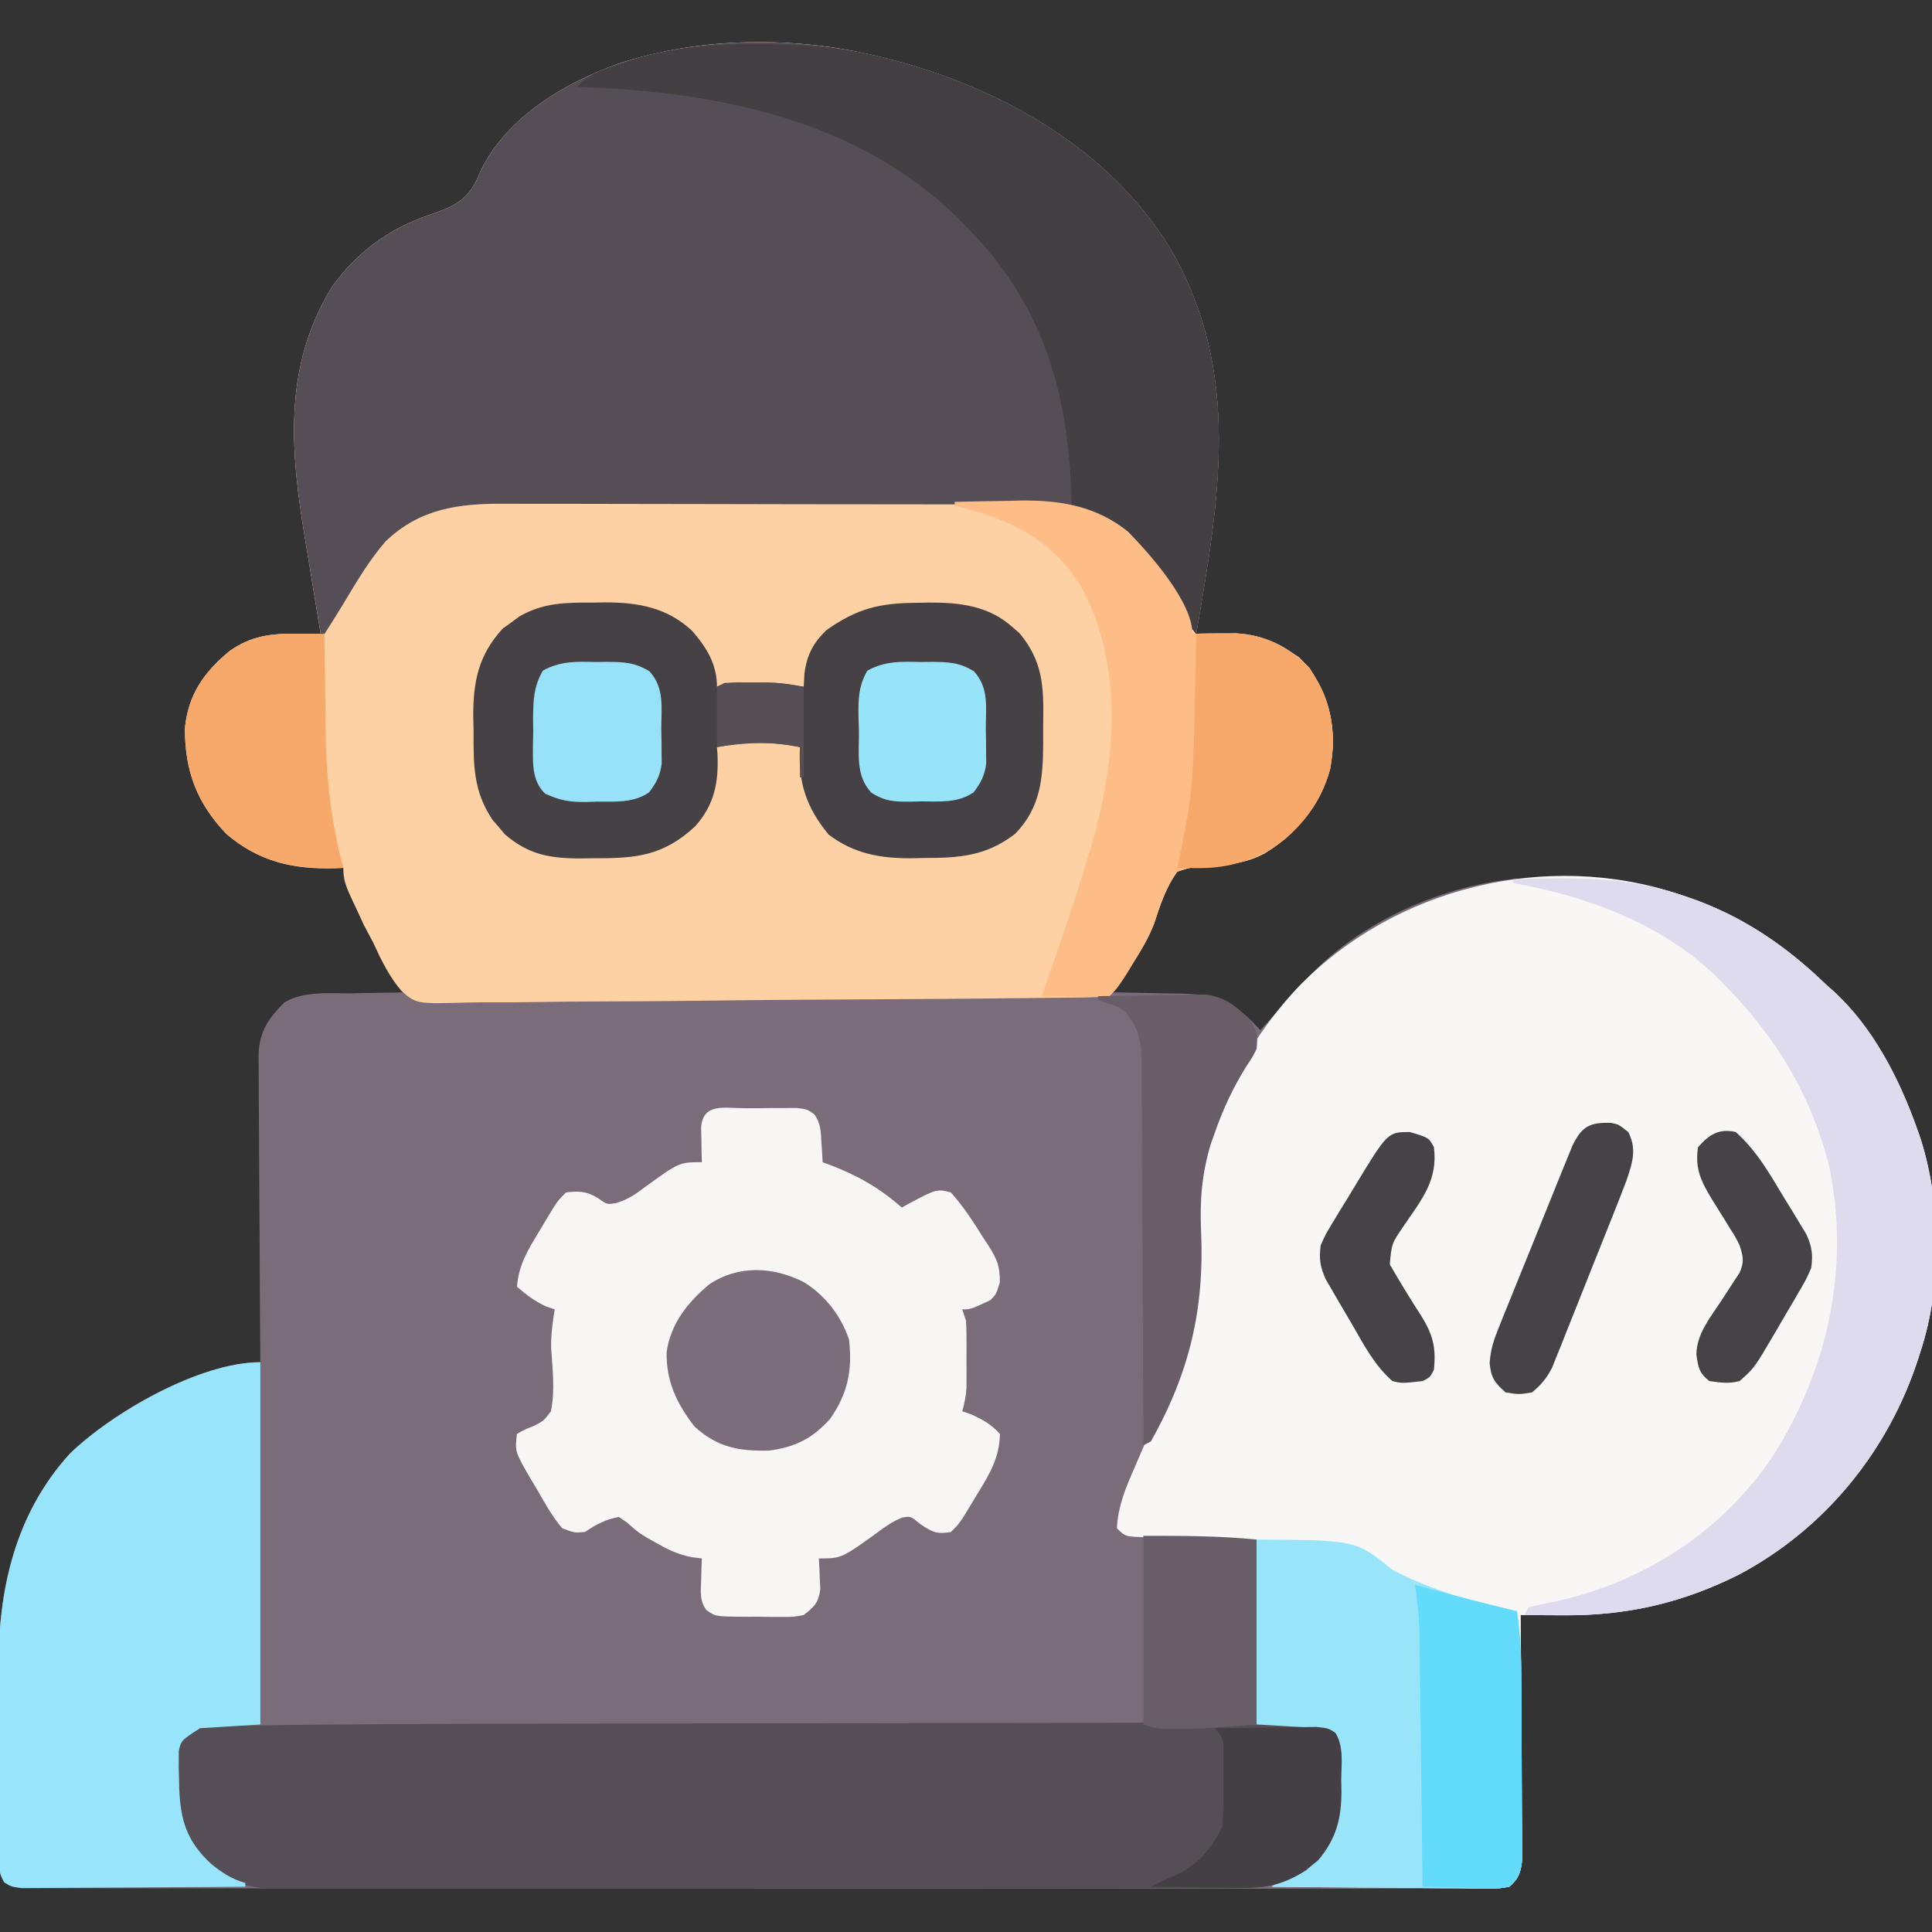 <?xml version="1.0" encoding="UTF-8"?>
<svg version="1.1" xmlns="http://www.w3.org/2000/svg" width="512" height="512">
<rect width="100%" height="100%" fill="#333333" stroke="none"/>
<path d="M0 0 C0.787 0.193 1.575 0.387 2.386 0.586 C31.86 8.092 60.902 24.278 77.132 50.877 C96.22 83.719 90.058 117.325 84 153 C84.947 152.98 85.894 152.961 86.869 152.941 C88.119 152.925 89.369 152.91 90.656 152.895 C91.892 152.875 93.127 152.855 94.4 152.835 C102.127 153.189 108.668 156.42 114 162 C119.679 170.611 121.317 178.401 119.539 188.66 C116.952 198.504 110.642 205.811 102.117 211.188 C97.639 213.503 94.065 214.065 89.014 214.168 C85.292 214.311 82.56 214.733 79 216 C75.905 220.299 74.497 224.765 72.851 229.756 C71.4 233.582 69.284 236.975 67.125 240.438 C66.731 241.082 66.336 241.726 65.93 242.389 C63.206 246.794 63.206 246.794 62 248 C63.225 248.014 63.225 248.014 64.475 248.028 C68.192 248.082 71.908 248.166 75.625 248.25 C76.91 248.264 78.195 248.278 79.52 248.293 C88.325 248.521 92.449 249.603 98.875 255.75 C99.576 256.493 100.278 257.235 101 258 C101.713 257.215 102.426 256.43 103.16 255.621 C105.645 252.89 108.147 250.176 110.655 247.465 C111.705 246.322 112.737 245.162 113.762 243.996 C127.432 229.106 150.21 219.184 170.153 217.778 C184.552 217.29 198.268 217.399 212 222 C212.955 222.313 212.955 222.313 213.929 222.633 C228.326 227.475 240.117 235.452 251 246 C251.899 246.789 251.899 246.789 252.816 247.594 C263.312 257.14 270.304 270.8 275 284 C275.224 284.63 275.449 285.26 275.68 285.909 C281.494 303.232 281.709 325.658 276 343 C275.801 343.627 275.603 344.255 275.398 344.901 C267.506 369.415 250.679 390.166 227.844 402.273 C212.781 409.849 197.904 413.198 181.062 413.062 C179.464 413.056 179.464 413.056 177.834 413.049 C175.223 413.037 172.611 413.021 170 413 C170.007 413.843 170.013 414.686 170.02 415.555 C170.08 423.5 170.126 431.445 170.155 439.391 C170.171 443.476 170.192 447.561 170.226 451.646 C170.259 455.588 170.277 459.53 170.285 463.472 C170.29 464.976 170.301 466.48 170.317 467.984 C170.339 470.091 170.342 472.197 170.341 474.304 C170.351 476.102 170.351 476.102 170.361 477.937 C169.951 481.42 169.49 482.572 167 485 C164.085 485.5 164.085 485.5 160.439 485.501 C159.43 485.509 159.43 485.509 158.4 485.517 C156.129 485.531 153.859 485.516 151.588 485.501 C149.95 485.505 148.312 485.511 146.674 485.518 C142.16 485.533 137.646 485.523 133.132 485.508 C128.269 485.497 123.406 485.509 118.543 485.518 C109.011 485.532 99.48 485.524 89.948 485.509 C78.857 485.493 67.766 485.496 56.675 485.5 C36.89 485.505 17.106 485.491 -2.678 485.467 C-21.893 485.443 -41.107 485.436 -60.322 485.446 C-81.226 485.457 -102.13 485.459 -123.034 485.445 C-125.261 485.443 -127.489 485.442 -129.716 485.44 C-131.36 485.439 -131.36 485.439 -133.037 485.438 C-140.775 485.433 -148.514 485.435 -156.252 485.439 C-165.677 485.444 -175.102 485.438 -184.527 485.419 C-189.34 485.409 -194.152 485.404 -198.965 485.411 C-203.365 485.418 -207.765 485.412 -212.166 485.394 C-213.763 485.39 -215.359 485.391 -216.956 485.397 C-219.118 485.405 -221.278 485.395 -223.439 485.38 C-224.642 485.379 -225.846 485.378 -227.085 485.377 C-230 485 -230 485 -231.886 483.656 C-233.65 481.033 -233.382 478.688 -233.388 475.563 C-233.393 474.914 -233.399 474.265 -233.404 473.596 C-233.417 471.444 -233.409 469.293 -233.398 467.141 C-233.4 465.634 -233.403 464.127 -233.407 462.62 C-233.412 459.453 -233.405 456.285 -233.391 453.118 C-233.374 449.1 -233.384 445.083 -233.402 441.066 C-233.413 437.946 -233.409 434.827 -233.401 431.707 C-233.399 430.229 -233.402 428.751 -233.409 427.273 C-233.487 406.279 -229.029 386.304 -214.566 370.309 C-203.354 359.396 -180.089 346 -164 346 C-164.009 344.923 -164.018 343.847 -164.027 342.738 C-164.108 332.585 -164.168 322.433 -164.207 312.281 C-164.228 307.061 -164.256 301.842 -164.302 296.623 C-164.345 291.585 -164.369 286.547 -164.38 281.509 C-164.387 279.588 -164.401 277.667 -164.423 275.746 C-164.452 273.053 -164.456 270.361 -164.454 267.667 C-164.468 266.876 -164.483 266.084 -164.498 265.268 C-164.45 258.833 -162.254 255.231 -157.648 250.672 C-152.43 247.499 -145.51 248.315 -139.625 248.25 C-138.317 248.22 -137.008 248.191 -135.66 248.16 C-132.44 248.09 -129.221 248.037 -126 248 C-126.532 247.176 -127.065 246.352 -127.613 245.503 C-131.689 239.151 -135.274 232.701 -138.5 225.875 C-138.85 225.141 -139.2 224.407 -139.561 223.651 C-142 218.383 -142 218.383 -142 215 C-142.75 215.035 -143.5 215.07 -144.273 215.105 C-155.408 215.4 -164.381 213.356 -173 206 C-180.851 197.768 -184 189.337 -184 178 C-183.105 169.078 -179.01 163.216 -172.188 157.547 C-166.474 153.507 -161.105 152.86 -154.199 152.934 C-153.036 152.943 -151.873 152.953 -150.675 152.963 C-149.351 152.981 -149.351 152.981 -148 153 C-148.212 151.736 -148.424 150.473 -148.643 149.171 C-149.441 144.389 -150.218 139.604 -150.991 134.818 C-151.325 132.764 -151.664 130.711 -152.009 128.659 C-155.998 104.894 -158.17 82.395 -145 61 C-138.287 51.741 -129.962 45.631 -119.185 41.944 C-113.546 39.985 -109.541 38.522 -106.75 32.875 C-106.332 31.926 -105.915 30.977 -105.484 30 C-98.548 15.982 -83.39 6.969 -69.147 1.898 C-47.334 -5.31 -22.244 -5.502 0 0 Z " fill="#7A6D79" transform="translate(233,15)"/>
<path d="M0 0 C0.787 0.193 1.575 0.387 2.386 0.586 C31.86 8.092 60.902 24.278 77.132 50.877 C96.22 83.719 90.058 117.325 84 153 C84.947 152.98 85.894 152.961 86.869 152.941 C88.119 152.925 89.369 152.91 90.656 152.895 C91.892 152.875 93.127 152.855 94.4 152.835 C102.127 153.189 108.668 156.42 114 162 C119.679 170.611 121.317 178.401 119.539 188.66 C116.952 198.504 110.642 205.811 102.117 211.188 C97.639 213.503 94.065 214.065 89.014 214.168 C85.292 214.311 82.56 214.733 79 216 C75.905 220.299 74.493 224.769 72.847 229.76 C71.41 233.56 69.325 236.934 67.188 240.375 C66.609 241.329 66.609 241.329 66.018 242.302 C64.496 244.771 63.058 246.942 61 249 C58.551 249.223 56.211 249.322 53.759 249.335 C53.004 249.346 52.249 249.358 51.471 249.37 C48.928 249.406 46.385 249.428 43.842 249.449 C42.023 249.472 40.205 249.495 38.387 249.518 C32.403 249.591 26.418 249.642 20.434 249.688 C18.907 249.699 18.907 249.699 17.349 249.711 C7.749 249.784 -1.852 249.847 -11.452 249.89 C-23.734 249.945 -36.013 250.046 -48.293 250.211 C-56.927 250.322 -65.56 250.38 -74.194 250.399 C-79.352 250.411 -84.507 250.447 -89.663 250.541 C-94.519 250.629 -99.371 250.65 -104.228 250.62 C-106.006 250.621 -107.785 250.645 -109.562 250.696 C-122.621 251.047 -122.621 251.047 -126.594 247.629 C-129.842 243.803 -131.931 239.544 -134 235 C-134.872 233.338 -135.747 231.677 -136.629 230.02 C-137.284 228.622 -137.929 227.22 -138.562 225.812 C-138.903 225.09 -139.244 224.367 -139.596 223.623 C-140.994 220.592 -142 218.377 -142 215 C-142.75 215.035 -143.5 215.07 -144.273 215.105 C-155.408 215.4 -164.381 213.356 -173 206 C-180.851 197.768 -184 189.337 -184 178 C-183.105 169.078 -179.01 163.216 -172.188 157.547 C-166.474 153.507 -161.105 152.86 -154.199 152.934 C-153.036 152.943 -151.873 152.953 -150.675 152.963 C-149.351 152.981 -149.351 152.981 -148 153 C-148.212 151.736 -148.424 150.473 -148.643 149.171 C-149.441 144.389 -150.218 139.604 -150.991 134.818 C-151.325 132.764 -151.664 130.711 -152.009 128.659 C-155.998 104.894 -158.17 82.395 -145 61 C-138.287 51.741 -129.962 45.631 -119.185 41.944 C-113.546 39.985 -109.541 38.522 -106.75 32.875 C-106.332 31.926 -105.915 30.977 -105.484 30 C-98.548 15.982 -83.39 6.969 -69.147 1.898 C-47.334 -5.31 -22.244 -5.502 0 0 Z " fill="#FDD1A3" transform="translate(233,15)"/>
<path d="M0 0 C0.636 0.209 1.273 0.418 1.929 0.633 C16.326 5.475 28.117 13.452 39 24 C39.599 24.526 40.199 25.052 40.816 25.594 C51.312 35.14 58.304 48.8 63 62 C63.224 62.63 63.449 63.26 63.68 63.909 C69.494 81.232 69.709 103.658 64 121 C63.702 121.941 63.702 121.941 63.398 122.901 C55.506 147.415 38.679 168.166 15.844 180.273 C0.781 187.849 -14.096 191.198 -30.938 191.062 C-32.536 191.056 -32.536 191.056 -34.166 191.049 C-36.777 191.037 -39.389 191.021 -42 191 C-41.99 192.265 -41.99 192.265 -41.98 193.555 C-41.92 201.5 -41.874 209.445 -41.845 217.391 C-41.829 221.476 -41.808 225.561 -41.774 229.646 C-41.741 233.588 -41.723 237.53 -41.715 241.472 C-41.71 242.976 -41.699 244.48 -41.683 245.984 C-41.661 248.091 -41.658 250.197 -41.659 252.304 C-41.649 254.102 -41.649 254.102 -41.639 255.937 C-42.041 259.345 -42.403 260.754 -45 263 C-47.752 263.481 -47.752 263.481 -51.124 263.454 C-52.385 263.454 -53.646 263.453 -54.945 263.453 C-56.322 263.433 -57.698 263.412 -59.074 263.391 C-60.482 263.383 -61.891 263.377 -63.299 263.373 C-67.003 263.358 -70.706 263.319 -74.41 263.275 C-78.191 263.234 -81.971 263.215 -85.752 263.195 C-93.168 263.152 -100.584 263.084 -108 263 C-106.408 261.939 -104.803 260.89 -103.133 259.957 C-97.126 256.533 -93.247 252.741 -91 246 C-90.72 242.338 -90.723 238.672 -90.688 235 C-90.658 233.989 -90.629 232.979 -90.6 231.938 C-90.587 230.483 -90.587 230.483 -90.574 229 C-90.56 228.113 -90.545 227.226 -90.53 226.312 C-90.851 223.419 -90.851 223.419 -95 221 C-103.415 220.505 -103.415 220.505 -112 220 C-112 203.83 -112 187.66 -112 171 C-123.428 170.75 -123.428 170.75 -134.857 170.522 C-136.287 170.487 -137.718 170.451 -139.148 170.414 C-139.894 170.403 -140.639 170.391 -141.407 170.38 C-146.772 170.228 -146.772 170.228 -149 168 C-148.723 162.085 -146.648 157.22 -144.289 151.848 C-143.92 150.989 -143.551 150.13 -143.171 149.245 C-141.997 146.514 -140.812 143.788 -139.625 141.062 C-138.448 138.34 -137.273 135.616 -136.1 132.891 C-135.371 131.201 -134.64 129.513 -133.906 127.825 C-132.923 125.556 -131.958 123.28 -131 121 C-130.7 120.308 -130.4 119.617 -130.091 118.904 C-128.208 114.319 -127.68 110.624 -127.848 105.598 C-127.88 104.207 -127.911 102.816 -127.941 101.426 C-127.962 100.712 -127.983 99.999 -128.004 99.264 C-128.759 70.786 -120.779 45.704 -100.988 24.601 C-75.385 -1.867 -35.008 -11.73 0 0 Z " fill="#F9F6F6" transform="translate(445,237)"/>
<path d="M0 0 C0.787 0.193 1.575 0.387 2.386 0.586 C31.86 8.092 60.902 24.278 77.132 50.877 C96.22 83.719 90.058 117.325 84 153 C81.181 149.541 78.852 146.155 76.688 142.25 C70.58 131.718 64.75 123.864 52.768 119.942 C49.041 119.01 45.914 118.744 42.082 118.733 C41.092 118.726 41.092 118.726 40.083 118.719 C37.891 118.706 35.7 118.708 33.509 118.709 C31.93 118.703 30.35 118.697 28.771 118.689 C24.494 118.671 20.217 118.667 15.94 118.665 C13.264 118.664 10.587 118.66 7.911 118.654 C-1.439 118.636 -10.788 118.628 -20.138 118.629 C-28.833 118.631 -37.527 118.61 -46.222 118.578 C-53.704 118.552 -61.185 118.541 -68.666 118.542 C-73.127 118.543 -77.588 118.537 -82.049 118.516 C-86.249 118.496 -90.447 118.496 -94.647 118.511 C-96.181 118.513 -97.714 118.508 -99.248 118.496 C-111.424 118.406 -121.695 119.743 -130.805 128.461 C-135.192 133.535 -138.563 139.259 -142 145 C-143.643 147.684 -145.303 150.349 -147 153 C-147.33 153 -147.66 153 -148 153 C-149.017 146.942 -150.012 140.882 -150.991 134.818 C-151.325 132.764 -151.664 130.711 -152.009 128.659 C-155.998 104.894 -158.17 82.395 -145 61 C-138.287 51.741 -129.962 45.631 -119.185 41.944 C-113.546 39.985 -109.541 38.522 -106.75 32.875 C-106.332 31.926 -105.915 30.977 -105.484 30 C-98.548 15.982 -83.39 6.969 -69.147 1.898 C-47.334 -5.31 -22.244 -5.502 0 0 Z " fill="#554E56" transform="translate(233,15)"/>
<path d="M0 0 C17.159 -0.126 34.317 -0.163 51.477 -0.184 C54.292 -0.187 57.108 -0.191 59.924 -0.196 C72.393 -0.214 84.861 -0.23 97.33 -0.237 C100.338 -0.239 103.345 -0.241 106.353 -0.243 C107.1 -0.244 107.847 -0.244 108.616 -0.245 C120.826 -0.253 133.035 -0.279 145.244 -0.311 C157.86 -0.344 170.476 -0.362 183.091 -0.365 C190.144 -0.367 197.196 -0.376 204.249 -0.402 C210.845 -0.425 217.441 -0.429 224.038 -0.419 C226.458 -0.418 228.878 -0.425 231.298 -0.438 C234.594 -0.456 237.889 -0.449 241.185 -0.436 C242.146 -0.447 243.107 -0.458 244.098 -0.469 C248.36 -0.428 250.69 -0.323 254.398 1.936 C256.681 4.47 256.937 5.601 256.934 8.974 C256.936 9.917 256.938 10.861 256.939 11.833 C256.916 12.813 256.892 13.793 256.867 14.802 C256.878 15.766 256.889 16.73 256.9 17.724 C256.826 25.025 255.371 30.414 250.629 36.04 C250.089 36.477 249.549 36.914 248.992 37.364 C248.46 37.814 247.927 38.264 247.379 38.728 C240.616 43.046 235.069 43.486 227.191 43.44 C226.08 43.445 224.968 43.45 223.824 43.456 C220.105 43.47 216.387 43.463 212.668 43.456 C210 43.462 207.333 43.469 204.665 43.477 C198.173 43.494 191.682 43.495 185.19 43.49 C179.913 43.486 174.636 43.487 169.359 43.492 C168.231 43.493 168.231 43.493 167.081 43.495 C165.554 43.496 164.027 43.498 162.5 43.499 C148.186 43.513 133.872 43.508 119.559 43.496 C106.47 43.486 93.381 43.499 80.292 43.523 C66.845 43.547 53.397 43.557 39.95 43.55 C32.403 43.547 24.857 43.549 17.31 43.567 C10.886 43.581 4.462 43.582 -1.962 43.565 C-5.238 43.556 -8.514 43.556 -11.79 43.569 C-15.345 43.582 -18.899 43.571 -22.454 43.553 C-24 43.568 -24 43.568 -25.576 43.582 C-33.506 43.501 -39.8 41.523 -45.508 35.802 C-46.05 35.281 -46.593 34.76 -47.152 34.224 C-51.577 27.996 -52.197 21.7 -52.133 14.302 C-52.153 13.465 -52.173 12.629 -52.193 11.767 C-52.193 10.959 -52.192 10.15 -52.191 9.318 C-52.193 8.593 -52.195 7.869 -52.197 7.123 C-51.458 4.072 -50.151 2.988 -47.695 1.052 C-44.434 0.51 -44.434 0.51 -40.455 0.451 C-39.347 0.427 -39.347 0.427 -38.218 0.403 C-35.716 0.354 -33.214 0.335 -30.712 0.317 C-28.89 0.289 -27.068 0.261 -25.246 0.231 C-16.831 0.106 -8.415 0.066 0 0 Z " fill="#554E56" transform="translate(98.695,456.948)"/>
<path d="M0 0 C1.21 0.003 2.42 0.006 3.666 0.01 C5.475 -0.014 5.475 -0.014 7.32 -0.039 C9.052 -0.04 9.052 -0.04 10.818 -0.041 C11.879 -0.044 12.94 -0.047 14.033 -0.05 C16.729 0.322 16.729 0.322 18.566 1.676 C20.251 4.062 20.246 6.123 20.416 9.01 C20.482 10.004 20.547 10.998 20.615 12.021 C20.671 13.16 20.671 13.16 20.729 14.322 C21.49 14.602 22.252 14.882 23.037 15.17 C30.234 17.964 35.922 21.235 41.729 26.322 C42.248 26.034 42.767 25.745 43.303 25.447 C50.948 21.377 50.948 21.377 54.729 22.322 C58.117 26.142 60.846 30.376 63.541 34.697 C64.17 35.649 64.17 35.649 64.812 36.619 C66.984 40.126 67.731 41.903 67.705 46.146 C66.729 49.322 66.729 49.322 65.17 50.881 C59.951 53.322 59.951 53.322 57.729 53.322 C58.059 54.312 58.389 55.302 58.729 56.322 C58.821 57.829 58.859 59.34 58.861 60.85 C58.863 61.724 58.864 62.599 58.865 63.5 C58.861 64.411 58.858 65.321 58.854 66.26 C58.857 67.167 58.861 68.073 58.865 69.008 C58.864 69.884 58.863 70.76 58.861 71.662 C58.86 72.46 58.859 73.258 58.858 74.08 C58.731 76.283 58.337 78.206 57.729 80.322 C58.811 80.694 58.811 80.694 59.916 81.072 C63.146 82.508 65.325 83.706 67.729 86.322 C67.61 92.593 65.032 96.894 61.791 102.135 C61.335 102.897 60.88 103.66 60.41 104.445 C57.063 109.987 57.063 109.987 54.729 112.322 C51.035 112.938 49.827 112.388 46.666 110.26 C44.05 108.097 44.05 108.097 41.846 108.49 C39.193 109.533 37.2 110.993 34.916 112.697 C25.693 119.322 25.693 119.322 19.729 119.322 C19.775 120.07 19.821 120.818 19.869 121.588 C19.905 122.573 19.941 123.558 19.979 124.572 C20.025 125.547 20.071 126.521 20.119 127.525 C19.615 131.137 18.547 132.069 15.729 134.322 C13.119 134.824 13.119 134.824 10.193 134.818 C9.137 134.819 8.081 134.82 6.992 134.82 C5.895 134.8 4.797 134.78 3.666 134.76 C2.014 134.77 2.014 134.77 0.328 134.781 C-7.737 134.717 -7.737 134.717 -10.091 132.978 C-11.91 130.426 -11.558 128.211 -11.459 125.135 C-11.418 123.505 -11.418 123.505 -11.377 121.842 C-11.342 121.01 -11.307 120.179 -11.271 119.322 C-12.147 119.215 -13.022 119.108 -13.924 118.998 C-17.382 118.3 -19.771 117.231 -22.834 115.51 C-24.265 114.711 -24.265 114.711 -25.725 113.896 C-28.271 112.322 -28.271 112.322 -31.084 109.822 C-31.806 109.327 -32.528 108.832 -33.271 108.322 C-36.934 109.055 -39.163 110.25 -42.271 112.322 C-45.061 112.557 -45.061 112.557 -48.271 111.322 C-50.831 108.323 -52.71 104.996 -54.646 101.572 C-55.192 100.665 -55.737 99.757 -56.299 98.822 C-60.841 91.036 -60.841 91.036 -60.271 86.322 C-58.303 85.189 -58.303 85.189 -55.771 84.197 C-53.136 82.819 -53.136 82.819 -51.271 80.322 C-50.151 74.863 -50.847 69.184 -51.209 63.667 C-51.303 60.135 -50.817 56.809 -50.271 53.322 C-50.993 53.075 -51.715 52.827 -52.459 52.572 C-55.519 51.212 -57.739 49.493 -60.271 47.322 C-59.816 41.484 -57.316 37.449 -54.334 32.572 C-53.878 31.805 -53.423 31.038 -52.953 30.248 C-49.584 24.635 -49.584 24.635 -47.271 22.322 C-43.681 21.923 -41.825 21.985 -38.709 23.885 C-36.403 25.562 -36.403 25.562 -33.924 25.123 C-30.868 24.2 -28.937 22.871 -26.396 20.947 C-17.268 14.322 -17.268 14.322 -11.271 14.322 C-11.295 13.479 -11.318 12.636 -11.342 11.768 C-11.36 10.672 -11.378 9.576 -11.396 8.447 C-11.42 7.357 -11.443 6.266 -11.467 5.143 C-11.006 -1.51 -5.223 0.032 0 0 Z " fill="#F8F5F5" transform="translate(197.271,293.678)"/>
<path d="M0 0 C0.995 -0.016 1.989 -0.032 3.014 -0.049 C11.849 -0.055 19.485 1.32 26.113 7.5 C29.996 11.971 32.688 16.347 32.688 22.312 C33.678 21.817 33.678 21.817 34.688 21.312 C37.103 21.214 39.52 21.183 41.938 21.188 C43.242 21.185 44.547 21.182 45.891 21.18 C49.261 21.298 52.383 21.666 55.688 22.312 C55.78 20.549 55.78 20.549 55.875 18.75 C56.525 13.902 58.167 10.714 61.688 7.312 C69.904 1.494 75.916 0.112 85.812 0.062 C87.325 0.032 87.325 0.032 88.867 0 C97.005 -0.042 104.726 0.844 111 6.5 C111.615 7.03 112.23 7.56 112.863 8.105 C118.962 15.484 119.301 21.949 119.154 31.294 C119.125 33.309 119.133 35.321 119.146 37.336 C119.086 46.665 118.488 54.318 111.688 61.312 C103.884 67.25 96.937 67.676 87.438 67.688 C86.356 67.712 85.274 67.736 84.16 67.762 C75.934 67.791 68.953 66.552 62.285 61.488 C56.315 54.242 54.177 47.663 54.688 38.312 C47.402 36.779 39.973 36.779 32.688 38.312 C32.734 38.93 32.78 39.547 32.828 40.184 C33.149 47.71 32.018 53.592 26.887 59.324 C18.526 67.068 11.35 67.816 0.25 67.75 C-1.534 67.78 -1.534 67.78 -3.354 67.811 C-11.583 67.806 -17.223 66.823 -23.52 61.418 C-24.049 60.785 -24.579 60.152 -25.125 59.5 C-25.668 58.875 -26.21 58.25 -26.77 57.605 C-31.928 49.939 -31.831 43.082 -31.812 34 C-31.855 32.098 -31.855 32.098 -31.898 30.158 C-31.918 20.846 -30.49 13.846 -24.066 6.875 C-22.982 6.102 -22.982 6.102 -21.875 5.312 C-21.154 4.776 -20.434 4.24 -19.691 3.688 C-13.269 -0.025 -7.235 -0.023 0 0 Z " fill="#454145" transform="translate(157.312,159.688)"/>
<path d="M0 0 C0 31.68 0 63.36 0 96 C-7.92 96.495 -7.92 96.495 -16 97 C-20.967 100.204 -20.967 100.204 -21.631 103.055 C-21.63 103.773 -21.63 104.491 -21.629 105.23 C-21.634 106.029 -21.639 106.828 -21.645 107.651 C-21.617 108.488 -21.59 109.325 -21.562 110.188 C-21.544 111.044 -21.526 111.9 -21.508 112.782 C-21.176 121.471 -19.513 126.926 -13.062 132.938 C-10.205 135.245 -7.582 136.993 -4 138 C-4 138.33 -4 138.66 -4 139 C-12.032 139.069 -20.064 139.123 -28.096 139.155 C-31.826 139.171 -35.555 139.192 -39.284 139.226 C-42.883 139.259 -46.481 139.277 -50.08 139.285 C-51.454 139.29 -52.827 139.301 -54.201 139.317 C-56.123 139.339 -58.046 139.34 -59.968 139.341 C-61.063 139.347 -62.158 139.354 -63.285 139.361 C-66 139 -66 139 -67.853 137.881 C-69.555 135.09 -69.382 132.817 -69.388 129.563 C-69.393 128.914 -69.399 128.265 -69.404 127.596 C-69.417 125.444 -69.409 123.293 -69.398 121.141 C-69.4 119.634 -69.403 118.127 -69.407 116.62 C-69.412 113.453 -69.405 110.285 -69.391 107.118 C-69.374 103.1 -69.384 99.083 -69.402 95.066 C-69.413 91.946 -69.409 88.827 -69.401 85.707 C-69.399 84.229 -69.402 82.751 -69.409 81.273 C-69.487 60.279 -65.029 40.304 -50.566 24.309 C-39.354 13.396 -16.089 0 0 0 Z " fill="#98E5FB" transform="translate(69,361)"/>
<path d="M0 0 C1.837 0.008 1.837 0.008 3.711 0.017 C13.518 0.148 22.792 0.957 32.312 3.312 C33.1 3.506 33.887 3.699 34.699 3.898 C64.173 11.404 93.215 27.591 109.444 54.19 C128.532 87.031 122.371 120.638 116.312 156.312 C113.493 152.854 111.164 149.467 109 145.562 C102.313 134.03 95.949 127.147 83.312 122.312 C83.256 120.534 83.256 120.534 83.199 118.719 C82.156 91.08 75.217 68.283 55.312 48.312 C54.527 47.504 53.742 46.696 52.934 45.863 C25.853 19.527 -11.394 12.603 -47.688 11.312 C-44.419 7.682 -40.859 6.729 -36.312 5.25 C-35.576 4.994 -34.84 4.738 -34.082 4.475 C-22.954 0.787 -11.659 -0.057 0 0 Z " fill="#433F43" transform="translate(200.688,11.688)"/>
<path d="M0 0 C26.341 0.139 26.341 0.139 36 8 C46.493 13.573 57.455 16.484 69 19 C70.142 26.329 70.179 33.577 70.203 40.984 C70.207 41.975 70.207 41.975 70.212 42.986 C70.227 46.473 70.236 49.959 70.24 53.446 C70.246 57.039 70.27 60.632 70.298 64.226 C70.317 67 70.322 69.774 70.324 72.549 C70.328 74.517 70.347 76.484 70.366 78.452 C70.363 79.647 70.36 80.842 70.356 82.073 C70.362 83.649 70.362 83.649 70.367 85.257 C69.936 88.48 69.432 89.832 67 92 C64.248 92.481 64.248 92.481 60.876 92.454 C59.615 92.454 58.354 92.453 57.055 92.453 C55.678 92.433 54.302 92.412 52.926 92.391 C51.518 92.383 50.109 92.377 48.701 92.373 C44.997 92.358 41.294 92.319 37.59 92.275 C33.809 92.234 30.029 92.215 26.248 92.195 C18.832 92.152 11.416 92.084 4 92 C5.592 90.939 7.197 89.89 8.867 88.957 C14.874 85.533 18.753 81.741 21 75 C21.28 71.338 21.277 67.672 21.312 64 C21.342 62.989 21.371 61.979 21.4 60.938 C21.409 59.968 21.417 58.999 21.426 58 C21.44 57.113 21.455 56.226 21.47 55.312 C21.149 52.419 21.149 52.419 17 50 C11.39 49.67 5.78 49.34 0 49 C0 32.83 0 16.66 0 0 Z " fill="#98E5FA" transform="translate(333,408)"/>
<path d="M0 0 C15.166 -0.436 29.491 -0.816 44 4 C44.638 4.209 45.276 4.418 45.933 4.633 C60.328 9.475 72.119 17.454 83 28 C83.899 28.789 83.899 28.789 84.816 29.594 C95.312 39.14 102.304 52.8 107 66 C107.224 66.63 107.449 67.26 107.68 67.909 C113.494 85.232 113.709 107.658 108 125 C107.801 125.627 107.603 126.255 107.398 126.901 C99.506 151.415 82.679 172.166 59.844 184.273 C44.992 191.742 30.218 195.203 13.562 195.062 C12.545 195.058 11.527 195.053 10.479 195.049 C7.986 195.037 5.493 195.021 3 195 C3.495 194.01 3.495 194.01 4 193 C6.521 192.361 9.015 191.82 11.562 191.312 C34.74 186.224 55.656 172.698 68.89 152.747 C83.264 130.131 89.205 103.56 83.923 76.918 C79.384 57.831 69.732 41.859 56 28 C55.196 27.183 54.391 26.365 53.562 25.523 C39.056 11.638 19.459 4.519 0 1 C0 0.67 0 0.34 0 0 Z " fill="#DEDBEE" transform="translate(401,233)"/>
<path d="M0 0 C3.928 -0.1 7.856 -0.172 11.786 -0.22 C13.766 -0.249 15.745 -0.3 17.725 -0.352 C28.183 -0.457 37.632 1.175 45.961 7.91 C51.765 13.859 63 26.47 63 35 C63.967 34.954 64.934 34.907 65.93 34.859 C75.832 34.585 82.935 35.655 91.312 41.188 C98.065 48.254 100.339 55.478 100.211 65.059 C99.484 75.198 95.021 82.444 87.688 89.25 C81.747 93.982 76.664 96.012 69.014 96.168 C65.292 96.311 62.56 96.733 59 98 C55.905 102.299 54.493 106.769 52.847 111.76 C51.41 115.56 49.325 118.934 47.188 122.375 C46.802 123.011 46.416 123.646 46.018 124.302 C44.496 126.771 43.058 128.942 41 131 C39.121 131.227 39.121 131.227 36.867 131.195 C35.659 131.186 35.659 131.186 34.426 131.176 C33.584 131.159 32.742 131.142 31.875 131.125 C31.026 131.116 30.176 131.107 29.301 131.098 C27.2 131.074 25.1 131.038 23 131 C23.206 130.424 23.411 129.847 23.623 129.254 C27.587 118.109 31.423 106.94 34.875 95.625 C35.303 94.229 35.303 94.229 35.74 92.804 C42.574 70.12 45.181 44.362 33.723 22.824 C25.641 9.575 14.579 4.571 0 1 C0 0.67 0 0.34 0 0 Z " fill="#FEBC86" transform="translate(253,133)"/>
<path d="M0 0 C0.608 0.17 1.217 0.34 1.844 0.516 C10.193 2.824 18.591 4.921 27 7 C28.142 14.329 28.179 21.577 28.203 28.984 C28.206 29.645 28.209 30.306 28.212 30.986 C28.227 34.473 28.236 37.959 28.24 41.446 C28.246 45.039 28.27 48.632 28.298 52.226 C28.317 55 28.322 57.774 28.324 60.549 C28.328 62.517 28.347 64.484 28.366 66.452 C28.363 67.647 28.36 68.842 28.356 70.073 C28.36 71.124 28.364 72.175 28.367 73.257 C27.939 76.455 27.383 77.823 25 80 C22.548 80.454 22.548 80.454 19.676 80.391 C18.648 80.378 17.62 80.365 16.561 80.352 C15.489 80.318 14.417 80.285 13.312 80.25 C12.229 80.232 11.146 80.214 10.029 80.195 C7.352 80.148 4.676 80.082 2 80 C1.99 79.116 1.979 78.231 1.969 77.32 C1.871 68.964 1.768 60.608 1.661 52.252 C1.606 47.956 1.552 43.661 1.503 39.365 C1.455 35.215 1.402 31.066 1.347 26.916 C1.327 25.337 1.308 23.759 1.291 22.18 C1.267 19.959 1.237 17.738 1.205 15.518 C1.19 14.256 1.174 12.995 1.158 11.695 C0.989 7.738 0.541 3.922 0 0 Z " fill="#63DBFB" transform="translate(375,420)"/>
<path d="M0 0 C4.447 -0.099 8.894 -0.172 13.342 -0.22 C14.853 -0.24 16.365 -0.267 17.875 -0.302 C20.055 -0.351 22.234 -0.373 24.414 -0.391 C25.723 -0.412 27.032 -0.433 28.381 -0.454 C33.711 0.215 36.699 2.665 40.375 6.438 C42.257 9.405 42.354 10.556 42 14 C40.863 16.254 40.863 16.254 39.312 18.562 C35.809 24.168 33.194 29.764 31 36 C30.406 37.674 30.406 37.674 29.801 39.383 C27.5 47.246 26.933 54.101 27.3 62.306 C28.207 82.965 24.224 99.808 14 118 C13.01 118.495 13.01 118.495 12 119 C11.999 118.444 11.997 117.888 11.996 117.314 C11.958 103.768 11.899 90.222 11.816 76.675 C11.777 70.124 11.744 63.574 11.729 57.022 C11.714 50.7 11.679 44.379 11.632 38.057 C11.617 35.645 11.609 33.233 11.608 30.821 C11.606 27.442 11.579 24.065 11.546 20.687 C11.551 19.689 11.556 18.692 11.561 17.664 C11.473 11.81 10.874 8.475 7 4 C5.168 2.708 5.168 2.708 3.25 2.125 C1.641 1.568 1.641 1.568 0 1 C0 0.67 0 0.34 0 0 Z " fill="#695E68" transform="translate(291,264)"/>
<path d="M0 0 C1.255 0.01 2.511 0.019 3.804 0.029 C5.235 0.048 5.235 0.048 6.695 0.066 C6.709 1.924 6.709 1.924 6.724 3.82 C6.764 8.506 6.83 13.191 6.903 17.876 C6.931 19.887 6.952 21.899 6.966 23.91 C7.065 37.141 8.222 49.278 11.695 62.066 C-0.287 62.523 -9.94 61.058 -19.305 53.066 C-27.156 44.834 -30.305 36.403 -30.305 25.066 C-29.41 16.146 -25.316 10.276 -18.488 4.613 C-12.602 0.443 -7.119 -0.071 0 0 Z " fill="#F6A96B" transform="translate(79.305,167.934)"/>
<path d="M0 0 C2.219 -0.046 4.437 -0.078 6.656 -0.105 C7.892 -0.125 9.127 -0.145 10.4 -0.165 C18.127 0.189 24.668 3.42 30 9 C35.679 17.611 37.317 25.401 35.539 35.66 C33.172 44.668 27.668 51.758 20 57 C13.467 60.52 7.633 62.152 0.188 62.062 C-0.788 62.053 -1.764 62.044 -2.77 62.035 C-3.874 62.018 -3.874 62.018 -5 62 C-4.879 61.429 -4.758 60.858 -4.633 60.27 C-4.064 57.517 -3.53 54.76 -3 52 C-2.827 51.11 -2.653 50.22 -2.475 49.303 C-0.697 39.123 -0.556 28.991 -0.375 18.688 C-0.337 16.868 -0.298 15.048 -0.258 13.229 C-0.163 8.819 -0.078 4.41 0 0 Z " fill="#F6A96B" transform="translate(317,168)"/>
<path d="M0 0 C5.628 3.49 9.845 8.934 11.934 15.199 C12.876 23.291 11.613 29.486 6.934 36.199 C2.37 41.325 -2.277 43.699 -9.145 44.605 C-17.215 44.844 -22.995 43.766 -29.066 38.199 C-33.739 32.134 -36.547 26.234 -36.402 18.477 C-35.285 10.905 -30.832 5.357 -25.129 0.574 C-17.337 -4.621 -8.161 -4.146 0 0 Z " fill="#7B6E7A" transform="translate(213.066,339.801)"/>
<path d="M0 0 C10.006 0 20.044 0.004 30 1 C30 17.17 30 33.34 30 50 C15.201 51.138 15.201 51.138 9.375 51.125 C8.228 51.128 7.08 51.13 5.898 51.133 C3 51 3 51 0 50 C0 33.5 0 17 0 0 Z " fill="#685E68" transform="translate(303,407)"/>
<path d="M0 0 C4.217 -0.074 8.435 -0.129 12.653 -0.165 C14.087 -0.18 15.522 -0.2 16.956 -0.226 C19.019 -0.263 21.081 -0.28 23.145 -0.293 C25.006 -0.317 25.006 -0.317 26.906 -0.341 C30 0 30 0 31.901 1.217 C34.183 4.921 33.468 9.468 33.438 13.688 C33.467 15.141 33.467 15.141 33.498 16.623 C33.493 23.986 32.108 29.312 27.324 34.988 C26.784 35.425 26.244 35.862 25.688 36.312 C25.155 36.762 24.623 37.212 24.074 37.676 C18.441 41.272 13.998 42.373 7.316 42.293 C6.616 42.289 5.916 42.284 5.194 42.28 C2.983 42.263 0.773 42.226 -1.438 42.188 C-2.947 42.172 -4.457 42.159 -5.967 42.146 C-9.645 42.114 -13.322 42.062 -17 42 C-15.04 41.008 -13.105 40.043 -11.07 39.211 C-4.725 36.484 -1.068 32.136 2 26 C2.241 22.193 2.185 18.377 2.188 14.562 C2.206 12.968 2.206 12.968 2.225 11.342 C2.227 10.323 2.228 9.304 2.23 8.254 C2.235 7.319 2.239 6.384 2.243 5.42 C2.165 2.739 2.165 2.739 0 0 Z " fill="#433F44" transform="translate(322,458)"/>
<path d="M0 0 C1.945 0.41 1.945 0.41 4.508 2.473 C6.731 7.017 5.585 10.522 4.024 15.132 C2.784 18.434 1.49 21.711 0.176 24.984 C-0.302 26.186 -0.779 27.387 -1.271 28.625 C-2.279 31.158 -3.292 33.688 -4.31 36.217 C-5.61 39.45 -6.894 42.69 -8.173 45.931 C-9.401 49.036 -10.645 52.135 -11.887 55.234 C-12.573 56.975 -12.573 56.975 -13.273 58.751 C-13.71 59.829 -14.147 60.907 -14.597 62.018 C-14.976 62.965 -15.355 63.912 -15.745 64.888 C-17.191 67.673 -18.635 69.42 -21.055 71.41 C-24.555 71.973 -24.555 71.973 -28.055 71.41 C-30.94 68.895 -31.972 67.43 -32.281 63.597 C-32.038 60.173 -31.273 57.721 -29.991 54.544 C-29.54 53.413 -29.089 52.282 -28.625 51.117 C-28.131 49.91 -27.638 48.704 -27.129 47.461 C-26.62 46.199 -26.111 44.937 -25.603 43.674 C-24.54 41.037 -23.469 38.402 -22.393 35.769 C-21.015 32.398 -19.654 29.021 -18.298 25.641 C-17.251 23.037 -16.196 20.436 -15.14 17.836 C-14.39 15.987 -13.645 14.137 -12.901 12.287 C-12.441 11.165 -11.981 10.044 -11.507 8.888 C-11.105 7.9 -10.703 6.912 -10.289 5.894 C-7.816 0.916 -5.733 -0.243 0 0 Z " fill="#464246" transform="translate(427.055,297.59)"/>
<path d="M0 0 C0.985 -0.011 1.97 -0.022 2.984 -0.033 C7.478 0.012 10.233 0.094 14.125 2.473 C18.19 7.003 17.222 12.057 17.25 17.875 C17.271 18.921 17.291 19.967 17.312 21.045 C17.32 22.564 17.32 22.564 17.328 24.113 C17.342 25.5 17.342 25.5 17.356 26.915 C16.921 30.152 15.966 31.966 14 34.562 C9.739 37.458 5.03 36.93 0.062 36.938 C-0.831 36.962 -1.725 36.986 -2.646 37.012 C-6.945 37.031 -9.342 36.97 -13.066 34.664 C-17.369 29.987 -16.3 24.309 -16.375 18.25 C-16.412 17.109 -16.45 15.967 -16.488 14.791 C-16.539 9.938 -16.574 6.582 -14.164 2.305 C-9.462 -0.284 -5.282 -0.128 0 0 Z " fill="#97E3F8" transform="translate(244,175.438)"/>
<path d="M0 0 C0.985 -0.011 1.97 -0.022 2.984 -0.033 C7.478 0.012 10.233 0.094 14.125 2.473 C18.19 7.003 17.222 12.057 17.25 17.875 C17.271 18.921 17.291 19.967 17.312 21.045 C17.32 22.564 17.32 22.564 17.328 24.113 C17.342 25.5 17.342 25.5 17.356 26.915 C16.921 30.152 15.966 31.966 14 34.562 C9.755 37.439 5.076 36.968 0.125 37 C-0.761 37.033 -1.646 37.066 -2.559 37.1 C-6.899 37.135 -9.623 36.743 -13.59 34.848 C-17.111 31.344 -16.758 26.827 -16.771 22.125 C-16.744 20.949 -16.716 19.774 -16.688 18.562 C-16.71 16.799 -16.71 16.799 -16.732 15 C-16.685 10.093 -16.586 6.598 -14.145 2.285 C-9.453 -0.285 -5.264 -0.127 0 0 Z " fill="#97E2F8" transform="translate(158,175.438)"/>
<path d="M0 0 C4.993 1.479 4.993 1.479 6.375 4 C7.498 12.719 3.203 17.776 -1.535 24.754 C-4.827 29.539 -4.827 29.539 -5.312 35.094 C-2.669 39.647 0.039 44.137 2.918 48.547 C6.087 53.666 6.992 56.976 6.375 63 C5.375 65 5.375 65 3.375 66 C-2.12 66.611 -2.12 66.611 -4.625 66 C-9.411 61.802 -12.188 56.374 -15.335 50.919 C-16.373 49.129 -17.43 47.352 -18.488 45.574 C-19.147 44.439 -19.806 43.303 -20.484 42.133 C-21.087 41.1 -21.69 40.068 -22.312 39.004 C-23.794 35.613 -24.104 33.66 -23.625 30 C-22.327 27.103 -22.327 27.103 -20.52 24.121 C-19.865 23.035 -19.211 21.949 -18.537 20.83 C-17.844 19.711 -17.151 18.591 -16.438 17.438 C-15.764 16.314 -15.09 15.191 -14.396 14.033 C-5.85 0 -5.85 0 0 0 Z " fill="#464246" transform="translate(373.625,300)"/>
<path d="M0 0 C5.573 5.01 8.994 11.068 12.812 17.438 C13.505 18.557 14.198 19.677 14.912 20.83 C15.566 21.916 16.221 23.002 16.895 24.121 C17.491 25.105 18.088 26.089 18.702 27.103 C20.201 30.45 20.47 32.37 20 36 C18.687 39.004 18.687 39.004 16.859 42.133 C15.871 43.836 15.871 43.836 14.863 45.574 C14.516 46.157 14.169 46.74 13.811 47.341 C12.754 49.119 11.717 50.908 10.684 52.699 C4.895 62.58 4.895 62.58 1 66 C-1.959 66.772 -3.867 66.398 -7 66 C-9.737 63.862 -9.943 62.391 -10.441 58.98 C-10.363 53.497 -6.859 49.295 -3.938 44.875 C-2.787 43.131 -1.65 41.379 -0.527 39.617 C-0.019 38.85 0.489 38.083 1.012 37.292 C2.277 34.358 1.986 33.01 1 30 C-0.101 27.763 -0.101 27.763 -1.504 25.602 C-2.244 24.387 -2.244 24.387 -2.998 23.148 C-4.039 21.47 -5.085 19.796 -6.139 18.125 C-9.074 13.277 -10.915 9.856 -10 4 C-6.997 0.654 -4.505 -1.014 0 0 Z " fill="#464246" transform="translate(460,300)"/>
<path d="M0 0 C1.305 -0.003 2.609 -0.005 3.953 -0.008 C7.75 0.125 7.75 0.125 13.75 1.125 C13.75 9.045 13.75 16.965 13.75 25.125 C13.42 25.125 13.09 25.125 12.75 25.125 C12.75 22.485 12.75 19.845 12.75 17.125 C5.256 15.547 -1.736 15.873 -9.25 17.125 C-9.25 11.845 -9.25 6.565 -9.25 1.125 C-6.216 -0.392 -3.372 -0.007 0 0 Z " fill="#564F56" transform="translate(199.25,180.875)"/>
</svg>
